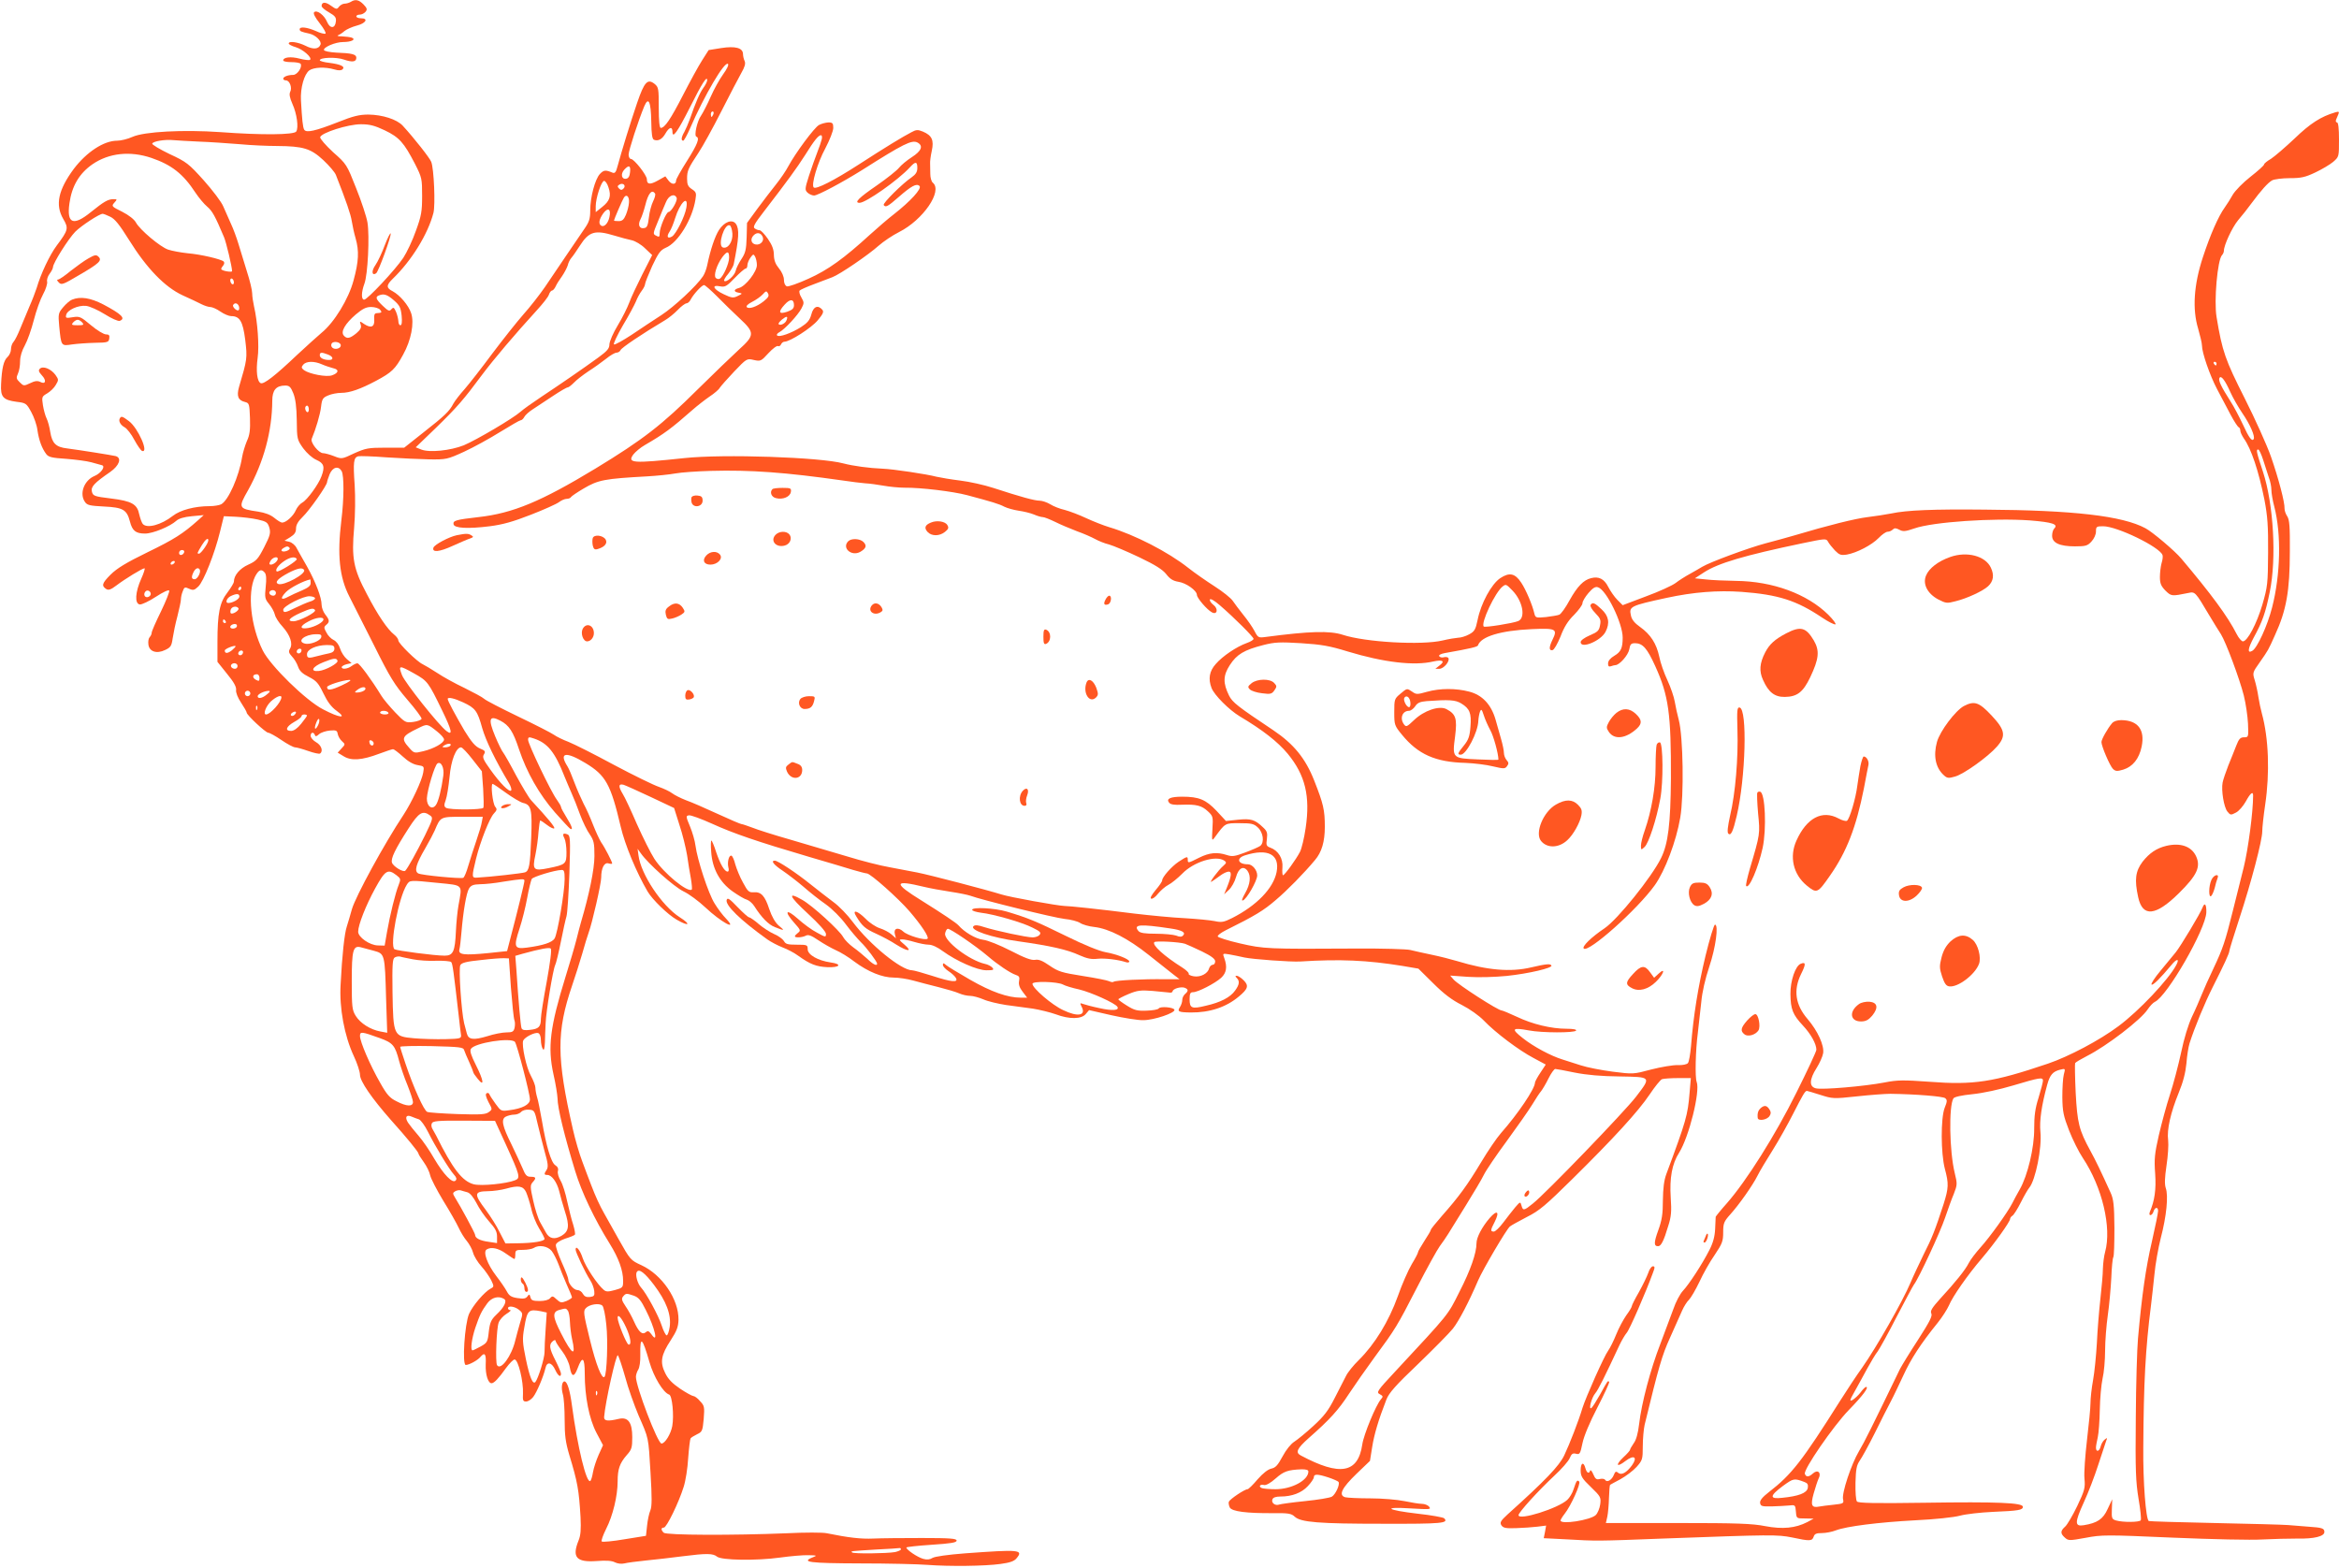 <?xml version="1.0" standalone="no"?>
<!DOCTYPE svg PUBLIC "-//W3C//DTD SVG 20010904//EN"
 "http://www.w3.org/TR/2001/REC-SVG-20010904/DTD/svg10.dtd">
<svg version="1.0" xmlns="http://www.w3.org/2000/svg"
 width="1280pt" height="858pt" viewBox="0 0 1280 858"
 preserveAspectRatio="xMidYMid meet">
<g transform="translate(0,858) scale(0.1,-0.1)"
fill="#ff5722" stroke="none">
<path d="M1920 8570 c-8 -5 -24 -10 -34 -10 -10 0 -24 -8 -31 -17 -11 -15 -15
-15 -44 6 -30 22 -51 21 -51 -2 0 -7 18 -22 41 -35 33 -19 40 -28 37 -50 -4
-39 -32 -40 -48 -2 -15 37 -56 68 -71 53 -6 -6 4 -27 31 -61 22 -28 36 -53 31
-56 -5 -3 -29 3 -52 14 -48 21 -89 26 -89 10 0 -11 7 -14 53 -24 35 -8 68 -41
61 -60 -10 -26 -41 -28 -83 -6 -41 20 -91 27 -91 12 0 -5 17 -14 38 -20 40
-12 91 -57 79 -69 -4 -4 -30 -1 -57 6 -49 13 -90 8 -90 -10 0 -5 20 -9 44 -9
25 0 47 -4 51 -9 11 -18 -18 -61 -41 -61 -29 0 -54 -10 -54 -21 0 -5 7 -9 15
-9 20 0 35 -40 23 -63 -6 -12 -3 -31 12 -65 25 -55 35 -131 21 -152 -13 -18
-187 -20 -416 -3 -202 14 -415 3 -480 -26 -26 -12 -64 -21 -84 -21 -73 0 -167
-62 -237 -154 -85 -115 -103 -197 -58 -274 30 -51 28 -61 -35 -145 -39 -52
-88 -156 -110 -232 -7 -22 -25 -69 -41 -105 -15 -36 -38 -90 -50 -120 -12 -30
-28 -62 -36 -71 -8 -8 -14 -27 -14 -41 0 -14 -9 -33 -19 -42 -21 -19 -31 -61
-35 -148 -4 -71 11 -87 85 -97 50 -6 54 -8 80 -56 15 -27 31 -72 34 -100 8
-54 24 -98 48 -130 13 -17 32 -21 109 -26 51 -4 113 -12 138 -19 25 -7 51 -14
58 -16 21 -6 -5 -44 -41 -59 -57 -24 -84 -97 -52 -142 12 -18 27 -21 104 -25
104 -5 125 -17 142 -82 13 -51 32 -66 83 -66 43 0 137 39 171 70 13 12 42 21
85 25 l65 6 -31 -28 c-83 -74 -130 -104 -276 -175 -117 -57 -168 -88 -203
-123 -47 -47 -51 -61 -23 -79 12 -7 25 -3 55 20 46 35 142 94 154 94 4 0 -4
-26 -18 -57 -33 -73 -37 -137 -8 -141 11 -1 50 17 88 42 38 25 70 40 73 34 3
-5 -17 -56 -45 -114 -28 -57 -51 -109 -51 -117 0 -7 -5 -18 -11 -24 -6 -6 -9
-23 -7 -39 4 -40 45 -54 92 -31 30 14 35 22 41 64 4 26 15 81 26 121 10 40 19
81 19 91 0 11 4 31 10 45 8 23 12 25 35 14 22 -10 29 -8 50 12 29 27 90 181
119 300 l21 85 65 -3 c36 -2 90 -8 120 -15 49 -11 55 -16 64 -45 8 -29 4 -43
-28 -106 -34 -66 -43 -76 -87 -96 -47 -21 -79 -59 -79 -93 0 -7 -16 -34 -35
-59 -43 -55 -55 -114 -55 -272 l0 -108 52 -65 c38 -46 52 -72 50 -89 -2 -14 9
-42 27 -69 17 -26 31 -50 31 -55 0 -13 104 -110 118 -110 7 0 40 -18 72 -40
32 -22 66 -40 75 -40 8 0 41 -9 72 -20 31 -11 60 -17 64 -14 19 12 8 46 -21
62 -16 9 -30 25 -30 35 0 20 16 23 23 5 3 -10 9 -9 23 4 10 9 37 18 59 20 35
3 40 0 43 -18 2 -12 12 -30 23 -40 19 -17 19 -18 -2 -40 l-21 -23 33 -20 c42
-26 101 -21 194 14 37 14 71 25 76 25 5 0 29 -18 53 -40 29 -27 57 -43 81 -47
36 -6 37 -7 31 -41 -7 -43 -62 -161 -107 -230 -107 -161 -262 -446 -283 -517
-9 -33 -22 -76 -28 -95 -13 -38 -26 -159 -34 -317 -8 -129 21 -283 72 -392 19
-40 34 -87 34 -103 0 -35 65 -129 169 -247 88 -98 150 -174 151 -184 0 -4 13
-25 29 -47 16 -22 32 -55 35 -72 4 -18 36 -80 71 -138 36 -58 74 -125 85 -149
11 -24 31 -57 45 -73 13 -16 29 -44 34 -64 5 -19 26 -53 46 -75 20 -22 43 -56
53 -75 16 -34 16 -36 -3 -46 -35 -19 -97 -92 -118 -138 -24 -54 -39 -280 -18
-280 18 0 66 26 80 44 24 28 32 17 29 -41 -2 -56 13 -103 32 -103 14 0 39 27
79 83 19 26 40 47 47 47 20 0 49 -121 46 -187 -2 -37 0 -43 17 -43 11 0 28 11
39 25 20 26 56 111 67 158 8 38 35 32 54 -11 15 -32 31 -43 31 -19 0 6 -14 39
-30 71 -34 66 -37 88 -15 106 8 7 15 8 15 3 0 -6 16 -31 36 -57 20 -26 38 -64
42 -88 10 -55 24 -57 43 -6 26 70 39 60 39 -29 0 -126 24 -248 64 -324 l36
-68 -24 -53 c-13 -29 -27 -72 -31 -95 -4 -24 -10 -45 -15 -48 -21 -13 -69 183
-100 413 -11 84 -26 132 -41 132 -14 0 -19 -35 -9 -70 6 -19 10 -82 10 -141 0
-84 5 -122 25 -190 46 -151 53 -192 62 -342 3 -67 1 -99 -11 -128 -37 -92 -12
-120 100 -112 51 4 82 2 99 -7 14 -7 35 -10 52 -6 15 4 69 11 118 16 50 5 140
15 200 23 133 17 167 16 189 -2 24 -20 215 -23 345 -5 58 8 127 14 155 13 48
-1 49 -2 23 -12 -65 -26 -18 -32 259 -33 153 0 320 -4 369 -8 120 -9 314 -7
400 5 52 7 75 15 88 31 39 47 17 49 -283 27 -91 -7 -164 -17 -177 -25 -14 -9
-30 -11 -51 -5 -32 9 -92 50 -92 62 0 3 62 10 138 15 106 7 137 12 137 23 0
11 -34 14 -190 14 -104 0 -224 -1 -266 -3 -68 -3 -136 5 -254 29 -22 5 -121 5
-220 0 -292 -12 -659 -11 -673 3 -16 16 -15 28 1 28 15 0 82 138 108 222 11
33 22 104 25 158 4 54 10 103 13 108 3 5 20 15 36 23 28 13 30 19 36 84 5 65
4 72 -20 97 -13 16 -30 28 -37 28 -6 0 -39 18 -72 40 -44 30 -66 53 -82 86
-29 59 -23 98 31 180 33 51 41 73 42 111 2 112 -90 247 -203 299 -59 27 -61
29 -125 143 -36 64 -71 127 -79 141 -24 42 -47 92 -71 155 -13 33 -35 92 -49
130 -15 39 -38 117 -51 175 -90 394 -90 534 -4 787 17 49 41 126 55 173 13 47
29 99 35 115 20 54 69 269 69 302 0 53 17 85 40 78 11 -3 20 -4 20 0 0 9 -40
87 -60 115 -9 14 -29 57 -44 95 -15 39 -38 91 -52 116 -13 26 -36 78 -50 115
-14 38 -31 78 -38 89 -49 77 -11 85 98 19 111 -67 138 -115 193 -349 23 -98
85 -248 147 -354 26 -44 110 -126 159 -154 67 -39 82 -28 17 13 -98 63 -213
235 -226 339 l-5 36 18 -25 c39 -56 180 -182 233 -208 30 -14 84 -54 120 -88
85 -80 181 -133 113 -61 -17 17 -45 54 -62 82 -34 53 -95 240 -105 317 -3 26
-17 74 -30 105 -23 55 -23 58 -6 61 10 2 67 -19 127 -46 114 -52 244 -97 533
-182 96 -28 204 -60 239 -71 35 -10 69 -19 75 -19 19 0 172 -136 233 -207 66
-77 108 -141 99 -150 -11 -12 -110 17 -133 39 -28 26 -54 18 -46 -14 l6 -23
-24 21 c-13 12 -42 27 -64 34 -22 7 -57 30 -78 52 -46 46 -77 53 -50 11 32
-52 48 -66 108 -93 33 -15 82 -41 109 -59 64 -40 92 -41 46 -1 -29 24 -32 29
-15 29 11 1 42 -6 69 -14 27 -8 62 -15 79 -15 18 0 48 -14 76 -35 76 -55 189
-105 239 -105 38 0 43 2 33 14 -7 8 -25 18 -41 21 -85 19 -224 125 -218 166 2
12 8 24 14 26 11 4 153 -93 219 -149 53 -46 125 -94 153 -103 19 -6 23 -12 19
-33 -4 -19 2 -37 19 -59 l25 -33 -33 0 c-74 0 -163 32 -277 97 -64 37 -124 73
-133 81 -15 13 -18 13 -18 1 0 -8 14 -23 31 -34 17 -11 35 -28 40 -37 15 -27
-23 -23 -131 12 -50 16 -100 30 -109 30 -59 0 -232 141 -324 264 -28 38 -76
88 -107 110 -30 23 -87 66 -125 97 -77 62 -178 129 -195 129 -23 0 -7 -22 43
-55 28 -19 79 -58 113 -87 33 -29 88 -73 123 -97 35 -25 83 -73 110 -110 27
-36 64 -79 81 -96 31 -29 90 -108 90 -119 0 -15 -24 -3 -54 27 -19 17 -53 46
-76 62 -23 17 -48 42 -56 57 -18 35 -170 174 -225 204 -82 47 -71 19 30 -74
63 -58 101 -101 101 -113 0 -19 -2 -19 -49 7 -28 14 -75 49 -105 76 -65 58
-77 42 -19 -23 34 -38 36 -42 20 -54 -9 -7 -17 -15 -17 -19 0 -9 39 -7 59 3
14 8 30 2 70 -25 28 -19 71 -43 95 -54 24 -10 70 -38 102 -63 74 -55 152 -87
215 -87 26 0 74 -7 106 -16 32 -9 94 -25 138 -36 44 -11 95 -26 113 -34 18 -8
45 -14 61 -14 16 0 48 -9 72 -19 24 -11 80 -24 124 -31 44 -6 111 -15 148 -20
37 -6 94 -20 125 -31 74 -28 141 -27 164 2 l18 21 122 -28 c68 -15 146 -28
175 -27 58 0 176 40 170 57 -5 14 -78 20 -86 7 -4 -6 -34 -11 -66 -12 -51 -2
-67 2 -107 27 -26 16 -48 32 -48 35 0 3 25 16 56 29 48 20 66 22 132 17 43 -4
84 -8 92 -9 8 -2 16 1 17 7 2 14 43 26 64 20 23 -8 24 -18 4 -35 -8 -7 -15
-21 -15 -31 0 -11 -5 -28 -12 -39 -17 -26 -10 -30 58 -31 104 -1 194 29 263
87 51 42 56 60 27 89 -14 14 -31 25 -38 25 -9 0 -9 -3 0 -12 17 -17 15 -36 -9
-69 -26 -37 -80 -65 -160 -83 -77 -19 -89 -14 -89 35 0 32 4 39 19 39 26 0
120 48 154 79 29 27 34 60 17 107 -10 27 -10 27 27 21 21 -4 58 -11 83 -17 47
-10 254 -25 305 -22 219 14 367 7 559 -24 l88 -15 81 -80 c58 -58 103 -92 157
-119 43 -22 94 -58 120 -85 63 -66 192 -163 272 -205 l67 -36 -29 -44 c-17
-25 -30 -50 -30 -55 0 -33 -94 -172 -186 -276 -23 -26 -72 -98 -109 -160 -75
-125 -122 -189 -214 -293 -33 -38 -61 -72 -61 -77 0 -4 -16 -31 -35 -60 -19
-30 -35 -57 -35 -62 0 -5 -15 -34 -34 -65 -19 -32 -54 -111 -77 -177 -49 -136
-125 -261 -213 -348 -29 -28 -61 -68 -70 -87 -10 -19 -38 -74 -62 -121 -35
-69 -58 -99 -117 -153 -40 -37 -87 -75 -104 -86 -18 -11 -45 -44 -64 -80 -26
-48 -38 -62 -61 -67 -19 -4 -46 -25 -76 -59 -25 -30 -50 -54 -55 -54 -16 0
-96 -54 -102 -68 -3 -7 0 -22 5 -32 12 -22 92 -32 239 -31 81 1 98 -2 116 -19
33 -31 130 -39 487 -39 319 -1 358 3 331 30 -5 5 -70 17 -144 25 -172 20 -198
39 -39 29 104 -6 113 -6 101 9 -7 9 -25 16 -40 16 -14 0 -58 7 -96 15 -39 8
-122 15 -185 15 -63 0 -125 3 -138 6 -39 11 -19 51 62 129 l73 70 12 75 c11
70 34 148 78 261 14 36 51 78 173 194 85 82 171 169 191 194 33 42 87 145 138
264 25 58 155 280 174 295 7 6 49 29 93 52 68 34 103 64 249 208 223 220 360
369 423 463 28 42 58 79 67 83 9 3 48 6 87 6 l71 0 -7 -82 c-10 -121 -18 -150
-127 -443 -13 -35 -18 -78 -19 -144 0 -74 -5 -108 -25 -163 -25 -69 -25 -88
-1 -88 16 0 31 29 55 110 17 52 19 81 14 155 -7 109 7 186 46 247 54 86 116
335 96 387 -10 24 -6 176 6 266 5 44 14 121 19 170 5 57 22 129 44 195 35 104
52 229 31 230 -5 0 -29 -77 -52 -172 -40 -167 -66 -326 -79 -493 -4 -44 -11
-86 -17 -93 -6 -7 -28 -12 -56 -11 -25 1 -90 -10 -145 -24 -97 -26 -99 -26
-210 -12 -61 8 -140 23 -176 35 -36 12 -81 26 -100 32 -62 19 -158 70 -217
117 -65 51 -59 59 33 42 73 -14 251 -14 259 -1 4 6 -16 10 -52 10 -84 0 -187
25 -271 65 -41 19 -79 35 -84 35 -20 0 -237 140 -263 169 l-19 22 99 -7 c59
-4 146 -1 210 5 122 13 253 44 245 57 -6 11 -28 9 -110 -10 -113 -27 -241 -16
-405 34 -33 10 -96 26 -140 35 -44 9 -96 21 -117 26 -20 5 -155 9 -300 8 -484
-3 -501 -2 -632 28 -66 15 -121 33 -122 38 -2 6 18 21 44 34 161 80 207 108
273 165 63 53 155 147 215 219 37 43 54 101 54 182 0 93 -8 126 -58 253 -48
122 -112 200 -223 275 -198 132 -224 153 -243 190 -34 69 -33 110 4 167 38 59
78 83 184 110 63 16 90 17 207 10 110 -7 156 -15 253 -45 198 -60 365 -80 470
-55 51 11 65 2 35 -21 l-24 -19 22 0 c24 0 59 42 49 59 -3 5 -15 7 -25 4 -10
-3 -22 0 -25 6 -4 6 9 13 31 17 142 25 178 34 181 42 16 48 122 81 294 89 133
6 143 1 114 -58 -20 -41 -20 -61 0 -57 9 2 27 34 44 75 19 51 41 86 74 118 25
26 46 54 46 64 0 10 15 35 33 56 24 28 38 36 52 31 46 -14 135 -197 135 -275
0 -58 -10 -79 -46 -100 -22 -13 -34 -28 -34 -42 0 -15 4 -19 16 -15 9 3 19 6
24 6 22 0 70 54 76 86 5 29 10 34 33 34 41 -1 65 -28 109 -125 74 -163 87
-261 86 -615 -2 -249 -15 -357 -54 -436 -51 -104 -238 -336 -309 -384 -73 -49
-125 -100 -114 -111 25 -25 293 213 389 347 56 79 117 240 139 369 21 122 16
444 -8 535 -8 30 -18 75 -22 100 -4 25 -22 78 -40 117 -19 40 -39 98 -45 130
-15 70 -47 121 -105 162 -30 21 -46 41 -50 63 -11 49 -3 53 195 96 148 32 280
42 410 33 202 -15 302 -47 443 -142 33 -22 65 -38 71 -36 6 2 -12 26 -39 53
-116 114 -304 183 -505 185 -58 1 -132 4 -165 8 l-60 6 49 32 c78 51 220 93
540 160 126 26 130 27 140 8 6 -11 23 -32 38 -48 24 -24 32 -27 65 -22 55 10
136 52 174 91 18 19 40 34 49 34 9 0 21 5 28 12 9 9 17 9 36 -1 20 -11 32 -10
82 7 102 36 434 58 632 44 124 -10 157 -21 134 -44 -7 -7 -12 -24 -12 -40 0
-39 41 -58 125 -58 58 0 69 3 90 26 15 16 25 39 25 55 0 27 3 29 39 29 76 0
307 -112 325 -157 3 -6 1 -27 -5 -45 -5 -18 -9 -52 -9 -76 0 -35 6 -49 30 -74
32 -31 33 -32 126 -13 36 8 38 6 112 -119 26 -43 55 -91 66 -107 27 -43 102
-244 125 -335 11 -44 21 -113 23 -154 3 -74 3 -75 -22 -75 -20 0 -28 -9 -42
-45 -10 -25 -29 -74 -44 -110 -14 -36 -28 -77 -31 -93 -8 -43 7 -134 26 -158
16 -20 19 -21 47 -6 16 8 40 36 54 61 25 46 40 58 40 32 0 -90 -27 -293 -51
-391 -17 -66 -44 -174 -60 -240 -41 -165 -54 -205 -106 -315 -25 -52 -54 -117
-65 -145 -11 -27 -34 -81 -53 -120 -20 -43 -43 -118 -59 -195 -15 -69 -42
-172 -61 -230 -19 -58 -46 -158 -61 -223 -23 -101 -26 -130 -20 -210 6 -87 -3
-148 -29 -209 -4 -11 -3 -18 3 -18 6 0 14 9 17 20 8 25 25 26 25 3 0 -10 -15
-85 -34 -168 -33 -141 -55 -295 -76 -530 -5 -55 -11 -251 -12 -435 -3 -288 0
-350 15 -442 10 -59 16 -112 12 -118 -7 -11 -96 -12 -135 -1 -23 7 -25 12 -23
62 l2 54 -25 -53 c-25 -56 -57 -77 -131 -89 -50 -8 -50 14 0 124 25 54 61 148
80 208 20 61 39 119 43 130 7 17 6 18 -8 7 -9 -7 -19 -24 -22 -37 -7 -29 -26
-34 -26 -7 0 9 5 35 10 57 5 22 10 90 11 150 1 61 8 137 15 170 8 33 14 102
14 154 0 51 7 139 15 195 8 55 16 147 19 203 2 56 7 107 11 113 4 6 6 78 6
161 -1 125 -5 157 -21 192 -53 117 -82 177 -110 228 -63 115 -72 153 -81 319
-4 85 -5 158 -3 162 3 5 32 22 65 39 107 54 295 198 332 255 12 18 30 37 39
41 68 31 279 398 282 490 1 44 -9 57 -21 26 -13 -34 -119 -210 -146 -244 -15
-19 -53 -64 -84 -102 -31 -37 -53 -71 -49 -75 7 -7 49 35 109 107 30 37 46 36
26 -1 -41 -78 -204 -251 -316 -334 -103 -77 -271 -166 -386 -205 -298 -101
-406 -118 -650 -99 -140 10 -173 10 -244 -4 -109 -21 -343 -41 -376 -32 -37 9
-36 48 4 111 17 27 33 63 36 81 7 42 -30 123 -85 187 -67 78 -79 158 -36 246
27 54 27 68 -1 57 -30 -11 -58 -95 -57 -166 1 -84 13 -113 68 -172 44 -47 74
-101 74 -133 0 -9 -49 -114 -109 -234 -116 -234 -274 -484 -380 -605 -34 -38
-61 -72 -62 -75 0 -3 -2 -33 -3 -66 -2 -42 -11 -76 -31 -115 -39 -77 -112
-189 -146 -225 -15 -16 -39 -61 -52 -100 -14 -38 -46 -124 -71 -190 -54 -139
-103 -325 -116 -438 -6 -51 -16 -88 -30 -106 -11 -16 -20 -32 -20 -36 0 -3
-16 -22 -37 -41 -45 -43 -36 -57 13 -19 46 35 67 21 35 -24 -30 -41 -58 -56
-76 -41 -12 10 -16 7 -24 -13 -11 -27 -37 -42 -47 -26 -3 6 -16 8 -29 5 -18
-5 -25 0 -36 26 -7 17 -15 26 -17 20 -6 -20 -19 -13 -26 13 -10 38 -26 30 -26
-12 0 -32 8 -45 56 -91 54 -52 56 -57 51 -95 -3 -22 -14 -48 -24 -58 -28 -28
-193 -54 -193 -30 0 4 10 21 22 36 35 44 90 167 80 177 -11 11 -15 6 -31 -43
-6 -20 -22 -46 -34 -57 -50 -47 -267 -115 -267 -84 0 15 109 135 196 216 39
36 77 79 84 96 10 24 17 29 35 24 20 -5 23 0 35 58 8 39 39 113 82 196 38 74
67 136 64 140 -8 7 -7 8 -50 -70 -21 -37 -42 -71 -48 -74 -16 -10 2 58 22 81
15 17 51 89 133 265 12 25 29 54 39 66 16 18 104 220 143 327 12 31 12 37 0
37 -7 0 -19 -16 -25 -36 -7 -20 -30 -67 -51 -105 -22 -38 -39 -72 -39 -77 0
-5 -13 -27 -30 -50 -16 -23 -41 -69 -55 -104 -14 -35 -34 -75 -44 -89 -22 -29
-122 -254 -141 -314 -20 -68 -70 -197 -100 -260 -28 -58 -102 -136 -310 -323
-38 -35 -43 -44 -34 -59 10 -15 24 -18 80 -16 38 1 91 5 117 8 l48 6 -6 -34
-7 -35 119 -6 c173 -10 169 -10 533 4 598 22 626 22 707 6 97 -21 110 -20 118
4 5 16 15 20 45 20 22 0 57 7 77 15 58 22 231 44 435 55 106 5 209 16 243 25
33 9 114 18 180 21 142 6 165 10 165 28 0 22 -138 28 -537 22 -276 -4 -364 -2
-371 7 -6 7 -9 53 -8 103 2 74 6 95 23 120 12 17 49 84 82 150 32 65 72 144
88 174 16 30 47 96 70 145 40 87 93 170 187 286 25 31 52 74 61 94 20 49 103
168 181 259 69 81 154 200 154 215 0 5 6 14 13 18 7 4 28 37 46 73 18 36 39
72 46 80 34 41 70 218 61 306 -6 59 6 144 37 257 15 55 31 73 71 83 29 7 29 7
20 -27 -5 -19 -8 -74 -8 -124 1 -78 6 -102 37 -182 20 -51 54 -119 75 -150
106 -159 159 -381 122 -515 -6 -21 -11 -61 -12 -90 0 -29 -7 -105 -14 -168 -7
-63 -16 -171 -19 -240 -4 -69 -13 -160 -21 -204 -8 -43 -14 -99 -14 -125 0
-26 -9 -116 -19 -201 -10 -85 -17 -180 -14 -211 5 -52 1 -65 -39 -150 -25 -52
-55 -103 -66 -113 -27 -24 -28 -38 -2 -61 19 -17 24 -17 113 -1 89 17 113 17
478 1 211 -9 431 -14 489 -10 58 3 145 5 193 5 91 -2 147 12 147 36 0 20 -12
24 -87 29 -37 3 -88 7 -113 9 -25 2 -205 7 -400 11 -195 4 -358 9 -361 11 -16
9 -32 217 -30 402 2 357 12 541 42 777 5 39 13 115 19 171 5 55 21 145 35 200
31 118 42 230 27 272 -7 22 -6 55 4 123 8 52 12 114 9 139 -8 58 14 152 58
260 24 58 37 109 42 160 3 41 11 91 17 110 28 88 84 223 128 310 60 119 90
183 90 196 0 5 24 84 54 175 66 201 126 430 126 479 0 20 7 86 16 146 26 175
19 364 -18 499 -6 22 -15 63 -19 90 -4 28 -13 69 -20 92 -13 41 -12 43 27 98
48 69 46 65 84 150 62 135 81 241 81 458 1 135 -2 172 -14 191 -9 13 -15 32
-15 42 2 34 -33 166 -74 284 -22 63 -87 207 -144 320 -106 210 -123 256 -154
445 -15 87 5 314 30 339 5 5 10 16 10 23 0 31 45 128 78 168 21 24 53 65 72
91 55 74 91 114 114 127 11 6 55 12 96 12 63 0 85 5 140 31 36 17 80 43 98 58
32 28 32 28 32 122 0 62 -4 94 -11 94 -6 0 -8 7 -5 15 3 8 9 22 13 31 5 13 2
15 -18 9 -78 -23 -136 -60 -222 -143 -51 -48 -109 -98 -129 -111 -21 -12 -38
-26 -38 -31 0 -5 -33 -35 -74 -67 -41 -32 -84 -76 -97 -98 -12 -22 -32 -53
-44 -70 -35 -48 -80 -151 -120 -273 -50 -152 -58 -284 -26 -390 11 -38 21 -80
21 -92 0 -40 43 -164 83 -240 22 -41 55 -104 74 -140 19 -36 39 -66 44 -68 5
-2 9 -10 9 -19 0 -8 9 -27 19 -42 41 -57 81 -178 113 -336 17 -90 21 -143 20
-290 -1 -169 -3 -186 -31 -283 -31 -105 -82 -202 -107 -202 -7 0 -23 18 -34
40 -49 97 -141 221 -303 413 -35 42 -158 146 -196 166 -126 68 -396 99 -881
102 -279 3 -426 -3 -510 -21 -30 -6 -89 -15 -130 -20 -67 -8 -216 -45 -400
-100 -36 -11 -108 -30 -160 -44 -90 -24 -302 -102 -345 -128 -11 -7 -41 -24
-66 -38 -26 -14 -62 -37 -80 -51 -19 -14 -91 -47 -162 -73 l-127 -48 -29 29
c-16 16 -38 48 -50 71 -22 44 -52 59 -94 48 -41 -10 -75 -45 -117 -120 -22
-41 -48 -77 -57 -80 -9 -4 -42 -9 -73 -13 -54 -5 -57 -4 -63 18 -10 46 -47
133 -72 170 -34 52 -65 58 -115 25 -48 -32 -106 -138 -124 -229 -11 -53 -17
-63 -47 -79 -18 -10 -45 -18 -59 -18 -14 -1 -52 -7 -85 -15 -113 -27 -423 -10
-547 31 -71 23 -181 20 -423 -12 -38 -5 -41 -4 -60 33 -11 21 -38 60 -61 88
-22 28 -49 63 -58 77 -10 15 -55 51 -99 79 -45 29 -110 74 -144 101 -110 87
-292 181 -433 223 -30 9 -86 31 -125 49 -38 18 -91 38 -117 45 -27 6 -63 20
-80 31 -18 11 -45 20 -59 20 -27 0 -101 20 -254 70 -49 16 -130 34 -180 40
-49 6 -108 16 -130 21 -52 14 -238 42 -295 44 -74 3 -162 15 -215 29 -126 34
-655 52 -870 29 -283 -30 -314 -28 -279 20 11 14 39 38 64 52 105 61 144 90
260 192 25 22 66 54 92 72 26 17 52 39 57 49 6 9 41 49 79 89 68 71 69 72 107
63 37 -8 40 -7 80 37 23 25 47 43 53 39 5 -3 12 1 16 9 3 8 12 15 19 15 30 0
147 75 182 117 30 36 34 47 25 58 -24 28 -49 18 -60 -26 -9 -32 -21 -46 -58
-70 -53 -33 -118 -56 -129 -45 -5 4 1 12 12 18 30 16 102 94 121 130 15 29 15
33 -1 61 -10 16 -13 33 -9 37 5 5 41 21 79 35 39 15 84 32 100 38 42 16 197
122 254 173 25 22 75 56 111 74 131 66 240 224 185 270 -8 6 -14 28 -14 48 0
21 -1 46 -1 57 -1 11 3 42 9 69 13 59 1 85 -49 106 -27 11 -36 11 -63 -4 -50
-26 -140 -81 -287 -176 -136 -88 -235 -138 -247 -126 -15 14 21 136 63 213 24
46 44 96 44 113 0 26 -4 30 -27 30 -16 -1 -38 -7 -51 -14 -26 -14 -130 -155
-168 -226 -13 -25 -44 -70 -68 -100 -24 -30 -70 -90 -101 -132 l-57 -78 -2
-79 c-2 -67 -7 -86 -28 -118 -14 -21 -29 -50 -32 -65 -6 -27 -51 -66 -63 -55
-3 3 6 20 21 37 14 18 28 41 31 53 29 144 32 193 12 222 -20 27 -62 12 -92
-33 -22 -34 -47 -107 -65 -194 -4 -20 -14 -47 -23 -60 -35 -53 -158 -167 -227
-212 -41 -27 -115 -75 -163 -108 -49 -32 -92 -56 -97 -53 -5 3 17 49 48 103
32 53 64 113 72 132 7 19 22 46 32 59 10 13 18 29 18 36 0 7 18 52 39 99 34
72 45 87 74 100 67 27 146 156 163 265 6 35 3 41 -20 56 -21 14 -26 25 -26 57
0 44 6 57 63 143 22 33 78 134 124 225 46 91 96 186 110 211 19 33 24 51 18
65 -5 10 -9 28 -9 39 -1 33 -42 44 -119 32 l-69 -11 -35 -55 c-20 -31 -67
-117 -105 -191 -68 -132 -100 -180 -122 -180 -7 0 -11 38 -11 111 0 104 -1
112 -23 130 -38 30 -56 11 -95 -103 -36 -105 -86 -268 -107 -346 -9 -35 -15
-42 -28 -37 -38 16 -48 15 -69 -7 -27 -29 -53 -128 -53 -200 0 -45 -6 -63 -31
-99 -16 -24 -61 -89 -98 -144 -37 -55 -91 -134 -119 -176 -29 -42 -82 -110
-118 -150 -36 -41 -112 -137 -170 -214 -57 -77 -125 -164 -151 -194 -26 -29
-54 -65 -62 -80 -21 -41 -48 -67 -163 -157 l-106 -84 -103 0 c-94 0 -108 -3
-171 -31 -67 -32 -68 -32 -111 -15 -23 9 -50 16 -59 16 -24 0 -71 59 -62 79
22 52 46 132 51 175 5 43 10 50 39 62 18 8 50 14 71 14 48 0 106 21 191 66 86
46 105 64 148 143 44 79 62 173 44 227 -14 43 -62 99 -101 120 -36 18 -36 33
0 68 103 99 193 245 223 361 11 43 3 241 -12 279 -7 20 -96 133 -156 198 -32
35 -111 60 -188 61 -49 0 -83 -8 -168 -42 -122 -48 -172 -59 -183 -41 -8 12
-12 55 -18 160 -4 69 18 145 46 165 25 17 86 20 137 5 23 -7 38 -6 45 1 15 15
-11 27 -72 35 -29 3 -53 10 -53 14 0 16 90 19 132 4 46 -16 68 -13 68 10 0 19
-25 25 -109 28 -36 2 -66 8 -68 14 -5 15 62 44 105 44 45 0 72 14 47 24 -9 3
-33 6 -53 7 -20 0 -30 3 -22 6 8 3 24 13 35 23 11 9 41 23 68 30 50 13 65 40
22 40 -14 0 -25 5 -25 10 0 6 8 10 19 10 10 0 24 7 31 15 11 13 9 20 -10 40
-25 26 -45 31 -70 15z m2037 -397 c-19 -26 -50 -82 -68 -123 -18 -41 -42 -87
-52 -102 -22 -30 -40 -111 -26 -116 19 -7 7 -40 -51 -132 -33 -52 -60 -100
-60 -107 0 -24 -23 -25 -41 -2 l-18 24 -41 -23 c-43 -24 -60 -22 -60 7 0 22
-70 111 -87 111 -7 0 -13 11 -13 24 0 22 53 186 86 265 23 54 36 25 38 -83 1
-71 5 -97 15 -101 23 -9 45 3 63 35 20 35 38 39 38 9 0 -40 27 -2 96 134 65
130 94 176 94 148 0 -7 -9 -26 -21 -42 -20 -28 -42 -79 -75 -174 -8 -22 -21
-52 -29 -67 -17 -29 -19 -48 -6 -48 4 0 21 30 37 67 78 180 190 371 208 353 5
-5 -6 -28 -27 -57z m-53 -218 c-4 -8 -8 -15 -10 -15 -2 0 -4 7 -4 15 0 8 4 15
10 15 5 0 7 -7 4 -15z m-1799 -88 c80 -38 106 -68 166 -184 38 -75 39 -81 39
-175 0 -85 -4 -109 -34 -191 -18 -52 -50 -119 -69 -148 -44 -66 -197 -229
-214 -229 -17 0 -16 41 1 87 19 49 29 262 17 335 -5 31 -33 116 -62 188 -51
129 -52 132 -126 197 -41 38 -72 74 -71 82 5 24 152 71 223 71 48 0 75 -7 130
-33z m2392 -49 c-3 -13 -14 -45 -25 -73 -11 -27 -31 -85 -45 -127 -23 -72 -23
-78 -7 -93 9 -8 25 -15 35 -15 20 0 155 72 262 139 227 144 273 167 304 151
33 -18 22 -46 -31 -80 -28 -18 -59 -44 -71 -59 -11 -14 -65 -57 -121 -96 -99
-68 -126 -95 -94 -95 34 0 211 124 275 194 31 34 41 33 41 -3 0 -22 -8 -35
-32 -52 -49 -33 -158 -141 -152 -151 10 -15 23 -8 81 43 71 62 99 77 115 61
14 -14 -50 -84 -141 -155 -30 -23 -88 -73 -130 -111 -141 -129 -229 -193 -336
-241 -57 -26 -111 -45 -119 -42 -10 4 -16 18 -16 36 0 17 -11 43 -27 62 -19
23 -27 43 -28 73 0 30 -9 54 -33 89 -18 26 -38 47 -45 47 -7 0 -19 4 -27 10
-11 7 -2 25 50 92 134 174 178 235 225 308 53 85 74 110 88 110 5 0 7 -10 4
-22z m-3407 -13 c58 -2 157 -9 220 -14 63 -6 156 -10 207 -10 143 -1 184 -14
252 -77 32 -30 63 -66 69 -81 57 -145 81 -215 87 -253 4 -25 13 -67 21 -94 20
-70 17 -127 -11 -230 -27 -102 -106 -231 -175 -287 -23 -19 -83 -74 -135 -122
-119 -113 -181 -161 -198 -154 -20 8 -27 66 -17 139 9 63 0 196 -20 282 -5 22
-10 55 -10 71 0 17 -13 71 -29 120 -15 50 -36 117 -46 150 -10 33 -28 83 -41
110 -12 28 -31 70 -42 95 -10 25 -59 89 -107 143 -82 91 -94 101 -187 144 -54
26 -97 52 -95 57 4 13 70 24 117 19 19 -2 82 -5 140 -8z m-262 -89 c111 -38
174 -87 242 -191 18 -27 47 -62 64 -76 28 -24 43 -51 92 -167 12 -28 44 -163
44 -186 0 -7 -50 0 -59 10 -2 2 2 11 9 19 8 9 9 19 4 24 -15 13 -125 39 -197
45 -38 4 -86 13 -107 20 -44 15 -155 109 -176 148 -9 17 -38 40 -75 59 -59 29
-60 31 -43 50 16 18 16 19 -5 19 -30 0 -52 -13 -124 -71 -96 -78 -133 -63
-117 48 13 95 54 164 126 214 90 62 206 74 322 35z m2620 -78 c-2 -22 -9 -34
-21 -36 -25 -5 -32 25 -12 48 26 29 37 25 33 -12z m-118 -84 c16 -47 7 -74
-35 -107 l-35 -28 0 32 c0 45 31 139 46 139 7 0 18 -16 24 -36z m82 -6 c-9 -9
-15 -9 -24 0 -10 10 -10 15 2 22 20 12 38 -6 22 -22z m173 -28 c3 -5 -2 -24
-11 -42 -9 -18 -20 -58 -23 -88 -5 -43 -10 -56 -25 -58 -27 -6 -37 17 -21 48
8 15 19 49 26 76 16 66 37 91 54 64z m-143 -49 c-1 -18 -9 -48 -17 -67 -11
-26 -20 -34 -39 -34 -15 0 -26 1 -26 3 0 6 46 113 54 125 14 23 31 6 28 -27z
m261 26 c6 -15 -30 -77 -44 -77 -13 0 -49 -86 -49 -116 0 -21 -3 -23 -19 -14
-19 9 -18 12 9 77 15 38 35 85 44 106 15 38 48 51 59 24z m53 -54 c-8 -48 -56
-143 -78 -157 -25 -15 -32 -1 -14 26 9 13 22 46 30 72 27 88 75 134 62 59z
m-421 -51 c-7 -34 -29 -57 -45 -47 -16 10 -12 34 11 67 26 35 44 25 34 -20z
m-2732 2 c26 -12 51 -44 103 -127 97 -156 196 -258 293 -303 42 -19 89 -41
104 -49 16 -8 37 -15 47 -15 11 0 36 -11 56 -25 20 -14 47 -25 59 -25 47 0 64
-28 77 -130 12 -100 11 -106 -34 -258 -14 -50 -5 -73 33 -82 23 -6 24 -11 27
-88 2 -64 -1 -92 -17 -126 -10 -24 -22 -63 -26 -87 -17 -106 -75 -238 -115
-259 -10 -5 -38 -10 -63 -10 -81 0 -160 -21 -201 -53 -64 -50 -142 -71 -165
-44 -6 8 -14 31 -19 52 -11 56 -41 73 -155 87 -91 11 -98 14 -104 37 -7 27 13
48 100 108 50 35 65 77 30 87 -21 5 -196 33 -266 42 -61 7 -82 28 -92 90 -4
27 -13 60 -20 74 -7 14 -16 47 -20 72 -7 46 -6 48 23 65 17 10 38 30 47 46 17
28 16 30 -2 56 -25 33 -68 50 -85 33 -9 -9 -6 -17 11 -36 27 -28 21 -52 -9
-36 -14 7 -29 6 -55 -7 -34 -16 -36 -16 -57 5 -19 18 -20 25 -10 47 7 14 12
45 12 68 0 27 10 58 26 87 14 25 36 87 49 138 13 51 36 115 51 142 15 27 24
58 22 68 -3 10 3 30 13 43 10 13 19 30 19 37 0 22 84 155 122 194 33 33 132
98 150 98 4 0 23 -7 41 -16z m3405 -92 c3 -46 -25 -86 -53 -76 -29 12 9 131
38 121 7 -2 13 -22 15 -45z m-647 -11 c35 -11 79 -22 97 -26 18 -4 51 -23 72
-44 l39 -37 -53 -104 c-29 -58 -62 -127 -72 -155 -10 -27 -38 -84 -63 -125
-25 -41 -45 -87 -46 -104 0 -23 -11 -36 -60 -72 -88 -64 -215 -151 -313 -216
-48 -32 -99 -68 -113 -81 -40 -36 -242 -155 -311 -184 -73 -29 -188 -41 -233
-23 l-30 12 110 106 c117 114 154 157 254 292 63 84 179 221 297 350 34 37 65
76 68 88 4 12 12 22 17 22 5 0 14 10 20 23 5 12 21 37 35 56 13 19 27 46 31
59 3 14 12 32 20 41 8 9 28 38 46 66 50 78 82 88 188 56z m813 -8 c9 -22 -13
-45 -38 -41 -26 4 -32 31 -11 51 18 18 40 13 49 -10z m-184 -113 c0 -32 -32
-104 -51 -115 -6 -4 -16 -2 -22 4 -13 13 5 71 36 114 27 35 37 34 37 -3z m152
-40 c1 -36 -62 -117 -98 -126 -30 -8 -31 -21 -1 -26 21 -4 21 -5 -6 -18 -24
-12 -33 -11 -77 10 -57 27 -69 53 -19 43 27 -5 36 0 80 46 27 28 54 51 59 51
6 0 10 8 10 18 0 10 7 28 16 41 15 21 18 22 26 7 5 -9 10 -30 10 -46z m-2862
-96 c0 -8 -4 -12 -10 -9 -5 3 -10 13 -10 21 0 8 5 12 10 9 6 -3 10 -13 10 -21z
m2644 -76 c34 -35 90 -89 124 -121 83 -77 83 -92 -5 -171 -37 -34 -138 -131
-224 -216 -196 -195 -300 -276 -560 -434 -297 -180 -452 -245 -641 -266 -123
-14 -140 -19 -136 -39 4 -22 78 -26 198 -11 71 9 128 25 225 63 72 28 141 59
154 69 13 10 32 18 42 18 10 0 21 4 24 10 3 5 34 26 68 46 81 48 115 54 348
67 53 3 122 10 155 16 32 6 120 12 194 14 218 6 409 -8 725 -53 44 -7 98 -13
120 -15 22 -1 67 -7 100 -13 33 -6 85 -11 115 -11 88 1 264 -20 343 -41 135
-36 175 -48 203 -63 16 -8 52 -18 79 -22 28 -4 65 -13 84 -21 18 -8 40 -14 48
-14 8 0 38 -12 67 -26 28 -14 82 -37 119 -51 37 -13 82 -33 100 -43 18 -10 52
-24 77 -30 24 -7 98 -38 165 -70 88 -42 127 -67 147 -92 20 -26 37 -37 67 -42
42 -6 101 -48 101 -72 0 -16 55 -81 82 -95 29 -16 37 19 8 41 -12 9 -21 22
-19 29 3 7 25 -6 54 -31 80 -69 185 -174 185 -184 0 -6 -17 -16 -37 -23 -56
-20 -133 -72 -170 -115 -35 -39 -42 -81 -23 -131 15 -39 96 -120 154 -155 126
-75 208 -139 263 -205 96 -117 124 -232 98 -407 -8 -55 -22 -113 -31 -130 -21
-41 -84 -128 -93 -128 -3 0 -5 19 -3 43 4 48 -22 92 -66 108 -22 8 -24 14 -19
48 4 33 1 43 -22 64 -44 42 -66 48 -136 41 l-66 -7 -52 56 c-58 61 -96 77
-187 77 -65 0 -90 -11 -72 -33 8 -10 29 -13 69 -11 79 3 109 -4 143 -36 28
-26 29 -30 25 -96 -4 -67 -3 -68 13 -46 58 79 55 77 135 77 66 0 79 -3 101
-24 29 -27 36 -81 13 -100 -8 -6 -44 -22 -82 -36 -58 -22 -72 -24 -102 -14
-53 17 -95 13 -151 -15 -60 -30 -62 -31 -62 -11 0 20 -4 19 -50 -11 -39 -26
-90 -84 -90 -102 0 -6 -16 -30 -36 -53 -23 -28 -32 -45 -24 -47 7 -3 24 10 37
27 14 17 39 39 56 48 18 9 52 37 77 62 63 65 184 102 230 71 13 -9 12 -13 -5
-28 -28 -24 -83 -98 -65 -87 8 5 29 19 46 32 17 13 38 23 48 23 18 0 15 -26
-11 -90 l-14 -34 26 24 c14 13 32 44 39 70 14 50 41 64 63 34 20 -28 15 -73
-13 -122 -16 -28 -21 -43 -13 -40 21 6 79 108 79 137 0 29 -26 61 -51 61 -55
0 -66 33 -16 49 126 40 192 5 173 -92 -18 -89 -109 -183 -243 -251 -46 -23
-58 -25 -95 -17 -24 5 -97 12 -163 16 -66 3 -190 15 -275 25 -198 25 -359 42
-385 42 -36 1 -299 48 -345 63 -80 25 -393 107 -460 120 -36 7 -104 20 -152
29 -48 8 -154 35 -235 60 -82 24 -220 65 -308 91 -88 25 -182 55 -209 66 -27
10 -53 19 -58 19 -5 0 -64 25 -131 56 -67 31 -145 65 -174 75 -28 11 -62 28
-75 38 -13 10 -45 25 -73 35 -27 9 -138 63 -245 120 -107 58 -219 114 -249
126 -30 11 -66 29 -80 39 -14 10 -102 55 -196 100 -93 45 -177 88 -186 97 -8
8 -57 34 -107 59 -51 24 -118 61 -149 82 -32 21 -68 42 -80 48 -31 14 -133
114 -133 130 0 7 -10 22 -23 32 -36 28 -90 107 -150 223 -73 137 -84 196 -69
362 6 72 7 168 3 232 -9 127 -6 152 19 159 10 2 80 0 156 -6 77 -5 182 -10
234 -11 92 -1 98 0 190 42 52 24 141 73 197 108 57 35 107 64 112 64 6 0 15 8
20 18 5 10 27 30 48 43 21 14 70 46 109 72 39 26 75 47 81 47 5 0 20 12 34 26
13 14 49 42 79 62 30 19 73 50 96 68 23 19 49 34 58 34 9 0 19 7 22 14 5 13
118 89 244 164 19 11 51 37 69 56 19 20 41 36 48 36 7 0 18 10 24 23 15 28 60
77 72 77 5 0 37 -28 71 -62z m255 -27 c-38 -30 -80 -44 -92 -32 -6 6 7 18 29
29 22 11 48 30 58 41 18 20 21 20 29 5 7 -13 2 -22 -24 -43z m-2024 6 c32 -28
38 -40 43 -85 3 -35 1 -52 -7 -52 -6 0 -11 10 -11 23 -1 12 -6 35 -13 51 -11
24 -14 26 -25 14 -10 -13 -17 -11 -47 18 -37 35 -43 49 -22 57 27 11 45 6 82
-26z m2190 -27 c0 -18 -9 -26 -37 -36 -47 -16 -51 -1 -13 40 29 32 50 30 50
-4z m-3038 -5 c3 -9 3 -19 -1 -22 -8 -9 -37 18 -30 28 8 14 24 11 31 -6z m773
-20 c12 -15 10 -17 -20 -19 -11 -1 -14 -11 -12 -34 3 -41 -17 -50 -54 -26 -26
18 -27 18 -20 -3 5 -16 -1 -27 -24 -47 -36 -29 -52 -32 -69 -12 -18 21 8 65
66 115 37 31 56 41 84 41 20 0 42 -7 49 -15z m2224 -58 c-6 -17 -34 -31 -43
-21 -3 3 5 14 18 25 26 21 35 20 25 -4z m-2439 -137 c0 -18 -33 -26 -47 -12
-6 6 -7 15 -3 22 10 16 50 8 50 -10z m-71 -50 c30 -11 34 -30 7 -30 -30 0 -51
11 -51 26 0 17 10 17 44 4z m-32 -54 c18 -8 46 -17 61 -21 34 -7 31 -26 -6
-39 -30 -11 -123 7 -153 28 -15 12 -16 16 -5 30 17 20 60 21 103 2z m10368 4
c0 -5 -2 -10 -4 -10 -3 0 -8 5 -11 10 -3 6 -1 10 4 10 6 0 11 -4 11 -10z m76
-157 c13 -29 42 -80 65 -114 42 -61 71 -127 62 -142 -9 -15 -26 7 -59 80 -19
40 -49 98 -68 127 -51 80 -68 115 -60 128 9 15 30 -12 60 -79z m-10601 -5 c12
-30 18 -74 19 -148 1 -103 2 -106 35 -153 21 -28 50 -54 73 -64 41 -18 47 -38
27 -90 -16 -44 -78 -129 -104 -143 -13 -7 -29 -26 -36 -42 -13 -31 -53 -68
-75 -68 -7 0 -26 12 -43 26 -21 17 -50 28 -88 34 -109 16 -111 20 -55 118 85
153 131 322 132 489 0 58 21 83 71 83 22 0 30 -7 44 -42z m85 -89 c0 -11 -4
-17 -10 -14 -5 3 -10 13 -10 21 0 8 5 14 10 14 6 0 10 -9 10 -21z m10695 -276
c10 -32 24 -75 31 -96 8 -20 14 -51 14 -68 0 -17 7 -59 16 -92 39 -151 34
-372 -12 -551 -25 -99 -82 -224 -109 -238 -28 -16 -24 12 9 74 46 84 64 134
87 248 38 185 21 480 -37 658 -36 109 -39 122 -26 122 5 0 17 -26 27 -57z
m-10515 -62 c13 -26 13 -149 -2 -269 -23 -189 -11 -310 44 -417 18 -36 79
-156 135 -267 88 -177 112 -215 182 -297 45 -52 80 -99 78 -105 -2 -6 -23 -14
-46 -17 -41 -5 -44 -4 -99 53 -30 32 -65 73 -76 92 -54 88 -119 176 -130 176
-7 0 -21 -7 -32 -15 -21 -16 -54 -20 -54 -6 0 5 12 12 27 16 l27 6 -26 22
c-14 12 -31 38 -37 58 -7 22 -21 40 -36 47 -13 6 -31 24 -39 41 -14 25 -14 30
-1 41 20 16 19 27 -5 57 -11 14 -20 38 -20 53 0 40 -33 126 -80 210 -24 41
-49 87 -57 101 -7 15 -25 30 -40 34 l-26 6 31 19 c24 15 32 27 32 48 0 19 11
39 36 63 36 34 134 173 134 191 0 5 7 24 14 43 17 40 49 47 66 16z m-730 -378
c0 -16 -40 -73 -51 -73 -12 0 -11 2 16 47 19 31 35 43 35 26z m445 -42 c6 -11
-33 -26 -43 -16 -4 3 0 10 8 15 19 12 27 12 35 1z m-577 -23 c-6 -18 -28 -21
-28 -4 0 9 7 16 16 16 9 0 14 -5 12 -12z m512 -36 c0 -13 -23 -32 -37 -32 -11
0 -11 5 -3 20 10 19 40 28 40 12z m104 -1 c6 -9 -102 -76 -110 -68 -9 9 8 33
39 55 33 23 62 28 71 13z m-669 -21 c-3 -5 -11 -10 -16 -10 -6 0 -7 5 -4 10 3
6 11 10 16 10 6 0 7 -4 4 -10z m138 -37 c8 -14 -12 -53 -28 -53 -18 0 -19 13
-5 41 11 20 25 25 33 12z m571 -2 c13 -21 -111 -88 -141 -77 -22 9 -1 31 56
61 49 25 76 31 85 16z m-215 -15 c8 -9 10 -35 5 -78 -6 -58 -4 -66 18 -93 14
-17 28 -42 32 -58 3 -15 22 -45 42 -66 42 -47 58 -94 41 -121 -9 -16 -7 -23
11 -43 12 -12 27 -37 33 -55 8 -24 24 -39 60 -57 41 -21 52 -34 79 -90 22 -46
44 -75 72 -95 61 -44 17 -40 -74 8 -94 48 -288 238 -330 322 -66 133 -85 314
-43 403 20 39 35 46 54 23z m251 -57 c0 -15 -13 -25 -47 -40 -27 -11 -61 -27
-76 -35 -40 -22 -46 -9 -12 26 22 23 97 62 133 69 1 1 2 -8 2 -20z m6577 -41
c57 -59 73 -150 31 -167 -29 -12 -181 -36 -188 -30 -19 16 63 191 105 221 16
12 19 10 52 -24z m-6957 12 c0 -5 -5 -10 -11 -10 -5 0 -7 5 -4 10 3 6 8 10 11
10 2 0 4 -4 4 -10z m-495 -31 c0 -7 -8 -15 -17 -17 -18 -3 -25 18 -11 32 10
10 28 1 28 -15z m685 6 c0 -8 -6 -15 -14 -15 -17 0 -28 14 -19 24 12 12 33 6
33 -9z m-200 -20 c0 -14 -37 -35 -61 -35 -18 0 -9 27 14 38 32 15 47 14 47 -3z
m414 -10 c0 -5 -14 -14 -30 -18 -16 -5 -50 -20 -77 -33 -54 -27 -67 -30 -67
-11 0 20 110 76 145 74 17 -1 30 -6 29 -12z m-419 -54 c6 -11 -33 -36 -42 -27
-3 3 -3 12 0 21 7 17 33 20 42 6z m419 -10 c8 -12 -87 -61 -118 -61 -38 0 -24
18 38 46 56 25 72 28 80 15z m46 -51 c0 -15 -45 -40 -84 -47 -48 -8 -47 11 2
36 40 22 82 27 82 11z m-535 -10 c3 -5 1 -10 -4 -10 -6 0 -11 5 -11 10 0 6 2
10 4 10 3 0 8 -4 11 -10z m60 -31 c-8 -12 -35 -12 -35 0 0 11 22 20 33 14 4
-2 5 -9 2 -14z m463 -56 c-4 -20 -62 -43 -90 -35 -46 12 -1 50 60 51 27 1 33
-3 30 -16z m-489 -72 c-23 -18 -39 -19 -39 -1 0 9 52 30 59 24 2 -2 -7 -12
-20 -23z m561 9 c0 -13 -9 -21 -27 -25 -16 -3 -44 -10 -64 -15 -51 -14 -59
-13 -59 10 0 26 49 49 108 50 35 0 42 -3 42 -20z m-180 -8 c0 -13 -12 -22 -22
-16 -10 6 -1 24 13 24 5 0 9 -4 9 -8z m-320 -10 c0 -13 -12 -22 -22 -16 -10 6
-1 24 13 24 5 0 9 -4 9 -8z m517 -48 c5 -14 -65 -52 -102 -56 -51 -5 -36 24
25 48 57 23 72 24 77 8z m-547 -29 c0 -8 -6 -15 -14 -15 -17 0 -28 14 -19 24
12 12 33 6 33 -9z m967 -41 c73 -41 77 -46 154 -205 51 -105 58 -136 24 -111
-42 30 -229 266 -245 307 -21 55 -17 56 67 9z m-847 -24 c0 -18 -3 -19 -20
-10 -22 12 -18 30 6 30 8 0 14 -9 14 -20z m452 -40 c-60 -28 -82 -31 -82 -10
0 10 84 37 120 39 17 1 5 -9 -38 -29z m128 -19 c0 -10 -24 -21 -48 -21 -13 0
-12 3 4 15 21 16 44 19 44 6z m-630 -26 c0 -8 -7 -15 -15 -15 -8 0 -15 7 -15
15 0 8 7 15 15 15 8 0 15 -7 15 -15z m91 -5 c-25 -22 -51 -26 -51 -10 0 11 36
29 60 29 10 0 8 -6 -9 -19z m79 -16 c0 -26 -61 -94 -84 -94 -18 0 -1 45 26 71
30 27 58 38 58 23z m995 -28 c66 -31 78 -46 104 -141 20 -69 72 -177 147 -302
10 -17 15 -35 11 -39 -10 -11 -61 40 -114 115 -39 54 -44 67 -35 82 10 16 8
21 -22 33 -25 11 -45 34 -84 97 -49 84 -92 163 -92 174 0 12 38 3 85 -19z
m-1128 -38 c-3 -8 -6 -5 -6 6 -1 11 2 17 5 13 3 -3 4 -12 1 -19z m205 -30 c-6
-6 -15 -8 -19 -4 -4 4 -1 11 7 16 19 12 27 3 12 -12z m513 12 c4 -6 -5 -10
-19 -10 -14 0 -26 5 -26 10 0 6 9 10 19 10 11 0 23 -4 26 -10z m-445 -16 c0
-3 -14 -23 -32 -45 -20 -25 -40 -39 -55 -39 -36 0 -27 24 17 49 22 12 40 26
40 32 0 5 7 9 15 9 8 0 15 -3 15 -6z m60 -54 c-16 -31 -23 -19 -9 16 6 16 13
24 16 17 2 -7 -1 -22 -7 -33z m998 26 c48 -25 70 -59 102 -156 43 -128 110
-246 197 -346 40 -45 77 -85 83 -89 18 -11 10 14 -20 62 -16 26 -30 51 -30 57
0 5 -11 23 -23 40 -31 41 -157 304 -157 327 0 16 4 17 33 7 74 -25 114 -74
166 -207 11 -26 28 -68 39 -92 11 -24 32 -77 46 -116 15 -40 39 -90 54 -110
22 -33 25 -48 25 -118 0 -72 -29 -211 -73 -360 -5 -16 -16 -59 -25 -95 -9 -36
-36 -128 -60 -205 -85 -275 -99 -386 -66 -535 12 -52 21 -110 22 -130 0 -53
38 -207 97 -400 35 -115 105 -262 189 -397 49 -79 73 -146 73 -203 0 -36 -2
-38 -45 -50 -37 -10 -48 -10 -61 1 -35 29 -99 126 -115 173 -14 45 -39 74 -39
47 0 -14 53 -126 79 -166 11 -16 21 -43 23 -60 3 -26 -1 -30 -24 -33 -19 -2
-30 3 -38 17 -6 12 -19 21 -30 21 -20 0 -50 35 -50 58 0 8 -16 50 -36 94 -19
43 -34 86 -32 96 2 10 22 23 50 33 26 8 51 18 54 22 3 3 -1 27 -9 54 -9 26
-23 84 -33 128 -9 44 -25 95 -36 113 -11 18 -18 42 -15 53 4 13 -1 24 -14 32
-23 14 -50 105 -73 242 -10 55 -21 114 -27 131 -5 17 -9 40 -9 51 0 11 -11 40
-24 64 -26 45 -52 168 -43 194 8 19 65 48 83 41 8 -3 14 -19 14 -38 0 -18 5
-40 10 -48 7 -11 10 -1 12 35 1 28 2 75 4 105 2 64 40 293 52 318 5 9 19 67
31 127 12 61 26 124 31 140 5 17 12 123 16 236 6 191 5 206 -11 213 -24 9 -29
2 -16 -22 6 -12 11 -46 11 -76 0 -64 -4 -68 -98 -87 -83 -17 -90 -10 -72 73 7
35 15 91 17 126 3 34 7 62 10 62 2 0 19 -11 37 -25 18 -14 36 -22 39 -18 6 5
-34 54 -126 153 -13 14 -49 75 -82 135 -32 61 -64 117 -71 126 -7 8 -27 48
-44 89 -40 96 -33 118 28 86z m-345 -60 c20 -16 37 -35 37 -43 0 -19 -55 -50
-113 -64 -50 -12 -51 -12 -79 20 -45 50 -39 63 49 105 52 26 51 26 106 -18z
m-348 -64 c0 -18 -20 -15 -23 4 -3 10 1 15 10 12 7 -3 13 -10 13 -16z m420
-12 c-3 -5 -16 -10 -28 -10 -18 0 -19 2 -7 10 20 13 43 13 35 0z m121 -76 l51
-65 7 -95 c3 -52 4 -99 1 -105 -8 -11 -185 -12 -204 0 -11 7 -12 15 -2 42 7
19 16 76 21 126 8 93 36 163 63 163 7 0 35 -30 63 -66z m-160 -89 c-10 -74
-27 -143 -41 -161 -21 -29 -50 -6 -49 37 2 45 43 182 58 191 20 13 38 -24 32
-67z m343 -94 c36 -26 78 -51 93 -55 45 -10 51 -35 45 -190 -6 -152 -11 -182
-34 -190 -12 -5 -188 -25 -263 -29 -29 -2 -29 4 -5 103 24 97 74 222 97 247
18 19 19 25 8 38 -14 17 -26 125 -14 125 4 0 36 -22 73 -49z m793 -23 l127
-60 29 -92 c17 -50 35 -125 42 -166 6 -41 15 -99 21 -129 5 -30 7 -56 5 -59
-21 -20 -154 89 -205 168 -20 31 -63 117 -96 191 -32 74 -66 147 -77 164 -25
41 -24 58 5 50 12 -4 79 -34 149 -67z m-1208 -101 c17 -12 15 -19 -28 -108
-45 -91 -95 -181 -108 -194 -10 -11 -66 23 -73 44 -7 23 17 73 91 188 56 87
77 100 118 70z m283 -34 c-2 -16 -16 -62 -30 -103 -14 -41 -34 -103 -44 -137
-10 -35 -22 -64 -28 -67 -17 -6 -227 14 -246 24 -23 13 -13 50 39 139 21 36
44 80 51 96 32 76 30 75 152 75 l111 0 -5 -27z m453 -314 c0 -70 -39 -299 -55
-325 -14 -22 -62 -38 -152 -50 -69 -9 -73 3 -40 104 14 42 33 118 42 168 9 50
21 97 25 104 8 12 125 48 163 49 14 1 17 -8 17 -50z m-920 21 c23 -18 24 -21
12 -52 -18 -44 -48 -166 -64 -258 l-13 -75 -37 1 c-45 1 -108 45 -108 75 0 37
42 144 93 237 55 100 69 109 117 72z m700 -30 c0 -12 -40 -175 -73 -300 l-22
-85 -104 -11 c-133 -13 -164 -9 -157 20 3 11 8 53 11 91 10 119 27 219 42 243
11 17 23 22 61 23 26 0 83 6 127 14 104 16 115 17 115 5z m-472 -12 c140 -14
132 -6 111 -123 -6 -33 -12 -96 -14 -140 -5 -113 -15 -135 -62 -135 -55 0
-259 27 -274 35 -28 18 22 282 67 353 17 26 14 26 172 10z m2657 -21 c33 -8
98 -20 145 -27 47 -7 96 -17 110 -22 58 -22 460 -121 516 -127 33 -3 71 -13
85 -22 13 -9 48 -19 77 -22 81 -9 185 -63 297 -152 56 -44 116 -92 135 -107
l35 -27 -80 0 c-117 2 -273 -6 -281 -14 -4 -3 -14 -2 -24 3 -10 5 -75 18 -146
29 -114 18 -133 24 -181 57 -39 27 -60 35 -79 31 -20 -3 -56 10 -133 50 -61
31 -125 57 -151 60 -41 5 -103 42 -135 79 -11 13 -86 63 -201 135 -157 97
-154 116 11 76z m1349 -228 c64 -9 87 -22 70 -39 -8 -8 -19 -8 -38 0 -15 5
-65 10 -110 10 -61 0 -87 4 -96 15 -30 36 8 39 174 14z m81 -84 c11 -4 53 -23
93 -42 51 -25 72 -41 72 -54 0 -11 -6 -19 -14 -19 -7 0 -16 -9 -19 -19 -7 -29
-47 -50 -84 -44 -18 3 -30 9 -28 14 3 4 -13 20 -35 34 -100 63 -167 124 -153
139 8 8 139 1 168 -9z m-4440 -38 c61 -17 61 -15 68 -266 l6 -183 -37 7 c-55
10 -110 45 -135 85 -20 32 -22 48 -22 191 0 168 7 196 49 185 12 -3 43 -11 71
-19z m947 -169 c-18 -95 -32 -186 -32 -203 0 -44 -12 -56 -59 -61 -30 -4 -43
-1 -47 9 -5 14 -17 149 -28 319 l-6 77 38 11 c101 28 148 36 156 29 6 -6 -3
-75 -22 -181z m-732 122 c30 -6 88 -10 127 -8 40 1 77 -2 82 -7 8 -9 13 -48
42 -300 5 -44 10 -89 12 -100 2 -18 -5 -20 -88 -22 -50 -1 -126 1 -170 5 -111
10 -113 13 -117 250 -2 153 0 185 12 192 8 5 22 7 30 5 8 -3 40 -9 70 -15z
m536 -155 c7 -88 15 -168 19 -178 4 -9 4 -28 1 -42 -5 -21 -12 -25 -45 -25
-21 0 -69 -9 -105 -21 -74 -22 -102 -19 -111 14 -3 12 -10 38 -15 57 -15 62
-31 299 -21 318 7 13 33 20 113 28 57 7 114 11 128 10 l25 -1 11 -160z m3021
17 c12 -7 52 -19 89 -27 66 -16 197 -75 209 -95 12 -20 -28 -23 -99 -7 -39 8
-79 19 -90 23 -16 6 -17 5 -7 -15 26 -49 -20 -58 -101 -19 -61 28 -168 120
-168 144 0 16 137 12 167 -4z m-3739 -293 c72 -26 84 -40 106 -125 9 -33 29
-93 46 -133 16 -41 30 -82 30 -92 0 -26 -35 -25 -90 4 -37 18 -53 36 -90 102
-54 94 -110 224 -110 255 0 26 8 25 108 -11z m740 -21 c12 -16 82 -283 82
-315 0 -28 -42 -50 -114 -59 -43 -6 -45 -5 -74 35 -17 23 -32 47 -34 53 -3 7
-9 8 -15 5 -8 -5 -4 -20 10 -48 22 -40 22 -40 2 -55 -17 -13 -44 -15 -170 -11
-82 3 -157 8 -167 12 -18 7 -75 133 -119 264 -16 47 -29 88 -29 92 0 4 78 6
173 4 154 -4 173 -6 177 -22 3 -10 16 -40 28 -66 12 -27 22 -52 22 -55 0 -4
11 -20 25 -37 37 -46 32 -8 -11 77 -26 52 -34 76 -27 88 21 33 219 64 241 38z
m5800 -168 c66 -13 145 -20 245 -21 176 -3 174 -1 90 -111 -62 -81 -497 -532
-565 -585 -48 -39 -54 -40 -62 -10 -6 22 -7 21 -34 -10 -15 -18 -44 -55 -65
-83 -20 -27 -44 -50 -52 -50 -20 0 -19 8 5 54 28 56 13 67 -28 20 -42 -49 -72
-106 -72 -138 0 -53 -32 -146 -93 -265 -66 -132 -53 -115 -353 -438 -99 -106
-103 -113 -83 -123 18 -10 19 -13 6 -28 -27 -30 -95 -195 -102 -247 -23 -158
-122 -175 -337 -60 -30 16 -21 37 44 95 115 101 163 154 220 242 31 47 94 137
140 200 115 156 123 169 233 383 54 105 110 206 124 225 14 19 35 49 46 67 11
17 54 87 96 155 42 68 87 143 99 168 12 25 69 109 126 186 57 78 120 168 139
199 19 32 41 65 49 74 7 9 26 40 40 69 14 28 31 52 37 52 6 0 54 -9 107 -20z
m2562 -44 c0 -8 -11 -50 -24 -93 -19 -59 -24 -100 -24 -168 1 -105 -36 -259
-79 -334 -14 -25 -33 -59 -41 -76 -25 -49 -123 -186 -174 -242 -26 -29 -55
-67 -64 -85 -19 -38 -73 -105 -157 -196 -45 -50 -55 -67 -48 -80 7 -14 -9 -45
-72 -143 -45 -69 -89 -141 -99 -160 -151 -312 -196 -403 -225 -451 -42 -71
-95 -230 -87 -263 5 -22 3 -24 -53 -30 -32 -3 -67 -8 -78 -10 -41 -8 -48 7
-30 71 9 32 21 69 27 82 17 32 -4 52 -30 29 -23 -21 -38 -22 -45 -3 -9 23 155
261 240 349 77 79 113 127 95 127 -4 0 -18 -13 -30 -30 -12 -16 -32 -34 -43
-41 -19 -10 -18 -4 11 47 18 33 49 88 68 124 20 36 45 79 58 95 12 17 59 102
104 190 46 88 88 167 94 175 26 33 145 290 170 365 15 44 36 103 48 131 19 49
20 54 5 115 -29 119 -33 366 -7 408 5 8 44 17 105 23 58 6 146 25 223 48 144
43 162 46 162 26z m-1218 -78 c66 -21 71 -22 200 -8 73 8 156 14 183 14 142
-2 288 -14 300 -24 12 -10 11 -18 -3 -53 -22 -57 -21 -249 1 -333 22 -82 21
-105 -7 -194 -46 -141 -63 -185 -109 -275 -24 -50 -57 -119 -72 -155 -42 -100
-186 -353 -264 -464 -31 -43 -85 -125 -121 -182 -209 -331 -266 -404 -389
-499 -36 -28 -51 -46 -49 -60 3 -18 10 -20 63 -19 33 1 76 3 95 5 34 4 35 3
38 -34 3 -37 3 -37 50 -37 l47 -1 -35 -19 c-64 -33 -135 -40 -230 -22 -70 14
-155 17 -478 17 l-394 0 8 35 c4 19 8 65 9 103 1 37 4 69 6 71 2 1 28 16 57
31 29 16 69 46 88 67 32 36 34 42 34 113 0 41 5 94 10 117 78 321 95 380 139
477 26 58 56 125 66 148 10 23 27 50 38 60 10 10 36 54 57 98 20 44 58 111 84
148 41 61 46 75 46 123 0 49 4 59 38 97 48 53 123 159 150 213 11 23 49 86 83
140 34 54 84 144 112 199 52 102 65 125 75 125 3 0 36 -10 74 -22z m-7020
-158 c10 -41 27 -110 39 -154 18 -62 20 -82 11 -97 -16 -24 -15 -29 3 -29 24
0 52 -38 65 -88 6 -26 20 -75 31 -110 27 -82 22 -111 -18 -135 -38 -22 -67
-16 -85 17 -7 13 -22 39 -32 57 -11 19 -28 72 -38 118 -17 75 -17 85 -3 101
21 23 19 30 -11 30 -21 0 -29 8 -45 48 -11 26 -38 83 -59 127 -52 104 -59 140
-32 154 12 6 32 11 46 11 14 0 31 7 38 15 7 8 26 14 43 12 29 -2 31 -5 47 -77z
m-649 24 c10 -4 32 -34 49 -68 39 -78 115 -204 142 -234 14 -15 17 -25 9 -33
-17 -17 -65 33 -116 119 -25 44 -64 101 -87 127 -23 26 -48 58 -57 71 -19 30
-10 46 20 33 12 -5 30 -12 40 -15z m476 -139 c77 -169 80 -182 50 -194 -47
-19 -186 -33 -227 -22 -63 17 -115 85 -205 266 -6 11 -15 27 -20 36 -6 9 -8
23 -4 31 5 13 32 16 175 15 l171 -1 60 -131z m110 -259 c7 -16 20 -56 28 -89
7 -34 27 -83 43 -109 17 -27 30 -53 30 -58 0 -13 -62 -23 -145 -24 l-69 -1
-31 60 c-16 34 -51 89 -77 124 -65 86 -64 101 10 102 31 0 77 7 102 14 67 19
93 15 109 -19z m-321 -1 c14 -4 32 -26 49 -58 14 -29 45 -74 69 -101 34 -38
44 -56 44 -83 l0 -36 -46 7 c-47 6 -74 20 -74 38 0 9 -79 155 -111 206 -12 20
-12 24 1 32 8 5 22 8 30 6 8 -3 25 -7 38 -11z m461 -321 c11 -14 27 -46 37
-72 9 -26 30 -76 45 -111 16 -35 29 -67 29 -71 0 -4 -14 -13 -30 -20 -28 -11
-33 -10 -54 9 -20 19 -24 20 -36 6 -8 -9 -29 -15 -57 -15 -37 0 -46 4 -50 20
-5 18 -7 19 -17 5 -9 -12 -21 -14 -54 -9 -34 5 -46 13 -58 36 -9 17 -35 55
-59 86 -48 63 -73 131 -52 144 25 16 65 7 105 -22 23 -16 44 -30 47 -30 3 0 5
11 5 25 0 23 4 25 43 25 23 0 49 5 57 10 29 19 77 11 99 -16z m560 -186 c67
-89 95 -162 86 -229 -4 -28 -12 -48 -17 -47 -6 2 -18 26 -27 54 -17 53 -84
177 -113 208 -19 21 -33 70 -23 85 12 20 44 -5 94 -71z m-110 -59 c25 -9 39
-25 65 -78 51 -100 71 -192 30 -132 -13 17 -19 20 -30 10 -20 -16 -39 2 -65
60 -11 25 -32 63 -46 83 -21 31 -23 41 -13 53 15 18 18 18 59 4z m-710 -18
c17 -11 1 -45 -44 -87 -27 -26 -34 -41 -40 -91 -6 -57 -9 -62 -45 -82 -21 -11
-40 -21 -44 -21 -13 0 -5 63 15 123 25 73 34 91 66 135 24 32 62 42 92 23z
m559 -141 c10 -87 3 -272 -10 -285 -14 -15 -46 65 -80 204 -35 143 -37 156
-22 172 19 21 74 29 90 14 7 -5 17 -53 22 -105z m-478 82 c22 -18 22 -20 7
-68 -8 -27 -20 -71 -27 -99 -20 -86 -80 -168 -100 -136 -10 17 -3 203 9 233 6
16 25 37 43 48 18 11 27 20 21 20 -7 0 -13 5 -13 10 0 16 36 11 60 -8z m267
-4 c6 -7 11 -35 12 -63 1 -27 6 -68 11 -90 24 -104 2 -93 -60 29 -46 90 -48
116 -10 127 36 10 37 10 47 -3z m-147 -4 l32 -7 -6 -91 c-4 -50 -6 -107 -6
-126 0 -33 -35 -145 -50 -163 -14 -16 -31 24 -52 124 -19 92 -20 112 -9 173
16 96 23 103 91 90z m466 -88 c25 -54 32 -100 13 -94 -11 4 -59 121 -59 146 0
25 22 0 46 -52z m128 -190 c24 -83 76 -168 108 -178 17 -6 27 -115 17 -172 -8
-44 -40 -96 -59 -96 -21 0 -140 312 -140 365 0 11 6 29 13 40 7 12 12 45 11
80 -2 108 11 97 50 -39z m-133 -81 c16 -61 50 -155 73 -210 57 -131 54 -114
66 -316 8 -135 8 -183 -1 -205 -7 -16 -15 -54 -18 -84 l-6 -55 -118 -19 c-64
-11 -120 -16 -124 -12 -4 4 7 35 24 69 37 72 63 181 63 260 0 67 11 99 50 144
27 30 30 41 30 98 0 81 -23 112 -74 100 -60 -14 -81 -12 -80 10 6 80 66 347
75 338 5 -5 23 -58 40 -118z m-154 -97 c-3 -8 -6 -5 -6 6 -1 11 2 17 5 13 3
-3 4 -12 1 -19z m3893 -421 c0 -48 -91 -97 -180 -97 -32 0 -65 3 -74 6 -21 8
-11 23 12 17 11 -2 35 11 63 36 44 39 67 47 142 50 24 0 37 -3 37 -12z m111
-33 c27 -9 51 -20 54 -24 9 -14 -17 -70 -37 -81 -11 -6 -76 -17 -146 -24 -70
-7 -134 -16 -142 -19 -21 -8 -44 9 -37 28 4 11 19 16 44 16 63 0 116 20 150
57 18 19 33 41 33 49 0 18 20 18 81 -2z m2605 -25 c16 -6 20 -14 17 -32 -5
-28 -50 -45 -140 -54 -71 -8 -70 10 4 65 58 42 61 43 119 21z m-4946 -368 c0
-5 -15 -11 -32 -15 -47 -8 -227 -10 -235 -2 -8 8 -10 7 132 16 66 3 123 7 128
8 4 1 7 -2 7 -7z"/>
<path d="M2106 7239 c-15 -41 -38 -90 -51 -109 -23 -32 -21 -61 3 -46 13 8 84
204 80 218 -2 6 -16 -22 -32 -63z"/>
<path d="M484 7166 c-22 -12 -66 -44 -98 -69 -31 -26 -62 -47 -69 -47 -7 0 -5
-6 5 -16 14 -15 24 -11 110 40 112 65 128 81 107 101 -12 12 -20 11 -55 -9z"/>
<path d="M394 6940 c-11 -4 -33 -23 -48 -41 -27 -32 -28 -37 -22 -104 11 -110
10 -109 70 -100 28 4 85 8 126 9 70 1 75 3 78 24 3 17 -2 22 -18 22 -12 0 -49
22 -82 50 -56 47 -62 50 -100 44 -36 -6 -40 -5 -36 12 5 27 66 55 109 50 20
-2 66 -23 103 -46 36 -23 73 -39 81 -36 35 13 10 37 -90 90 -70 36 -125 45
-171 26z m56 -125 c11 -13 7 -15 -25 -15 -32 0 -36 2 -25 15 7 8 18 15 25 15
7 0 18 -7 25 -15z"/>
<path d="M656 6291 c-9 -15 3 -37 27 -50 12 -7 36 -37 52 -68 17 -31 36 -59
43 -61 38 -12 -22 125 -72 163 -36 27 -42 29 -50 16z"/>
<path d="M4227 5903 c-16 -16 -6 -43 19 -49 38 -10 78 7 82 34 3 20 -1 22 -46
22 -27 0 -52 -3 -55 -7z"/>
<path d="M3785 5860 c-3 -5 -3 -19 0 -31 10 -31 60 -23 60 11 0 20 -6 26 -27
28 -14 2 -29 -2 -33 -8z"/>
<path d="M5094 5720 c-32 -13 -38 -29 -18 -51 22 -24 65 -24 95 0 20 16 22 23
13 38 -12 20 -58 27 -90 13z"/>
<path d="M4245 5654 c-32 -32 0 -72 48 -60 30 7 44 40 27 61 -16 20 -55 19
-75 -1z"/>
<path d="M2500 5651 c-43 -9 -122 -51 -128 -68 -9 -28 32 -24 106 10 42 19 86
38 97 41 16 6 17 9 5 16 -17 11 -29 11 -80 1z"/>
<path d="M3244 5636 c-3 -9 -3 -28 0 -42 5 -20 11 -24 29 -18 37 11 53 32 41
52 -15 23 -62 28 -70 8z"/>
<path d="M4642 5618 c-37 -37 18 -85 66 -58 32 19 37 34 17 54 -19 19 -66 21
-83 4z"/>
<path d="M3865 5540 c-24 -26 -13 -50 23 -50 38 0 70 33 52 55 -17 21 -53 19
-75 -5z"/>
<path d="M6050 5299 c-13 -24 -8 -34 15 -26 16 7 21 47 5 47 -5 0 -14 -9 -20
-21z"/>
<path d="M3661 5261 c-19 -14 -22 -24 -17 -46 6 -23 10 -26 34 -20 15 3 37 13
50 21 21 14 22 17 9 37 -19 29 -46 32 -76 8z"/>
<path d="M4771 5267 c-26 -32 13 -60 49 -37 12 7 12 13 4 27 -14 23 -38 28
-53 10z"/>
<path d="M3189 5139 c-13 -25 2 -69 24 -69 19 0 37 21 37 45 0 43 -41 60 -61
24z"/>
<path d="M5710 5095 c0 -34 3 -43 14 -39 30 12 31 66 1 78 -12 4 -15 -4 -15
-39z"/>
<path d="M5946 4845 c-22 -57 16 -117 52 -82 13 14 13 20 1 54 -16 40 -42 55
-53 28z"/>
<path d="M3763 4803 c-7 -3 -13 -16 -13 -30 0 -19 4 -24 22 -21 12 2 23 8 25
13 5 16 -20 43 -34 38z"/>
<path d="M4380 4755 c-17 -21 -3 -55 23 -55 31 0 44 11 52 43 7 26 5 27 -28
27 -19 0 -40 -7 -47 -15z"/>
<path d="M4315 4396 c-16 -12 -17 -18 -8 -39 23 -50 83 -43 83 9 0 17 -8 28
-26 34 -31 12 -27 13 -49 -4z"/>
<path d="M5597 4252 c-26 -29 -19 -82 10 -82 9 0 13 6 9 15 -3 8 -1 27 5 42
13 34 -2 49 -24 25z"/>
<path d="M2751 4171 c-23 -15 3 -20 29 -5 22 12 23 13 5 13 -11 1 -26 -3 -34
-8z"/>
<path d="M5320 3601 c0 -6 21 -12 48 -16 71 -8 227 -53 283 -82 41 -20 48 -27
38 -39 -6 -8 -23 -14 -38 -14 -34 0 -200 36 -264 56 -35 12 -52 13 -60 5 -21
-21 98 -62 243 -82 178 -25 272 -46 338 -77 41 -18 65 -23 98 -19 39 4 111 -4
157 -19 9 -3 17 -1 17 4 0 13 -68 40 -130 51 -34 6 -118 40 -217 89 -165 81
-209 99 -323 133 -67 20 -190 26 -190 10z"/>
<path d="M8351 2056 c-8 -9 -11 -19 -7 -23 9 -9 29 13 24 27 -2 8 -8 7 -17 -4z"/>
<path d="M2850 1576 c0 -8 5 -18 10 -21 6 -3 10 -15 10 -26 0 -10 5 -19 10
-19 14 0 12 16 -5 50 -17 33 -25 38 -25 16z"/>
<path d="M10673 5532 c-66 -23 -117 -62 -133 -102 -19 -46 7 -98 66 -130 43
-22 48 -23 97 -10 61 15 148 55 177 82 29 27 34 61 15 101 -30 65 -131 91
-222 59z"/>
<path d="M8704 5269 c-3 -6 8 -26 26 -44 28 -29 32 -38 26 -67 -5 -29 -13 -37
-56 -55 -30 -13 -50 -28 -50 -37 0 -39 110 6 136 56 25 48 18 87 -22 124 -38
36 -49 40 -60 23z"/>
<path d="M9775 5114 c-63 -33 -92 -60 -115 -104 -31 -60 -34 -103 -12 -151 30
-68 64 -94 120 -93 67 1 99 26 138 107 48 101 53 145 20 202 -43 72 -72 80
-151 39z"/>
<path d="M6849 4841 c-21 -17 -22 -21 -9 -34 8 -8 38 -18 67 -21 46 -6 53 -4
67 16 14 20 14 24 -1 40 -22 25 -93 24 -124 -1z"/>
<path d="M7662 4782 c-31 -26 -32 -30 -32 -99 0 -70 1 -74 43 -125 87 -106
182 -149 347 -153 47 -2 114 -10 150 -19 60 -14 66 -14 77 1 10 13 10 20 -2
33 -8 9 -15 27 -15 40 0 13 -7 46 -15 74 -8 28 -22 77 -31 109 -24 82 -73 134
-144 152 -72 19 -160 19 -231 -1 -53 -15 -59 -15 -80 0 -30 20 -28 21 -67 -12z
m56 -45 c2 -15 -1 -27 -7 -27 -14 0 -33 38 -26 51 11 17 30 4 33 -24z m279 -7
c46 -28 56 -53 50 -127 -4 -53 -11 -72 -36 -103 -35 -43 -37 -50 -17 -50 30 0
94 122 96 185 1 17 5 39 9 50 7 17 10 14 21 -20 7 -22 23 -58 35 -80 18 -31
45 -130 45 -162 0 -3 -51 -2 -112 1 -141 6 -141 6 -125 127 12 97 4 121 -47
148 -39 21 -123 -7 -178 -60 -39 -37 -43 -39 -55 -23 -24 33 -9 74 28 74 9 0
24 11 33 24 12 19 26 26 63 29 122 9 158 7 190 -13z"/>
<path d="M10747 4716 c-46 -25 -130 -136 -147 -196 -21 -76 -8 -142 38 -183
17 -16 26 -17 60 -7 47 12 181 108 230 164 51 58 45 91 -28 169 -70 75 -95 83
-153 53z"/>
<path d="M9508 4585 c5 -151 -11 -347 -40 -468 -13 -60 -17 -92 -10 -99 14
-14 26 11 46 97 49 208 59 584 16 593 -14 2 -15 -14 -12 -123z"/>
<path d="M8846 4679 c-14 -11 -33 -34 -42 -51 -14 -26 -14 -32 0 -53 30 -45
93 -38 154 18 29 27 28 48 -6 80 -34 32 -70 34 -106 6z"/>
<path d="M11558 4622 c-24 -28 -58 -88 -58 -103 0 -23 46 -130 63 -147 14 -13
22 -14 56 -4 52 16 87 59 101 126 19 92 -20 144 -111 145 -23 0 -42 -6 -51
-17z"/>
<path d="M9066 4505 c-3 -9 -6 -65 -6 -123 0 -112 -22 -239 -59 -346 -12 -33
-21 -70 -21 -84 0 -24 1 -25 20 -7 22 20 65 150 86 265 17 90 15 301 -2 307
-6 2 -14 -3 -18 -12z"/>
<path d="M10181 4388 c-5 -29 -13 -78 -17 -108 -8 -67 -42 -183 -57 -192 -6
-3 -26 2 -46 13 -89 48 -174 3 -230 -121 -40 -88 -18 -185 56 -246 55 -45 60
-43 126 52 93 132 145 268 187 479 11 61 23 119 25 129 4 20 -10 46 -26 46 -4
0 -12 -24 -18 -52z"/>
<path d="M9617 4242 c-3 -4 -1 -55 4 -113 11 -113 12 -111 -45 -303 -14 -49
-24 -92 -20 -95 16 -17 66 100 90 209 22 104 14 298 -13 307 -6 2 -14 0 -16
-5z"/>
<path d="M8515 4177 c-69 -39 -117 -155 -82 -199 33 -41 97 -40 144 4 33 30
69 95 77 136 5 27 1 38 -19 58 -30 30 -68 31 -120 1z"/>
<path d="M3892 3918 c6 -92 47 -167 118 -217 30 -21 65 -42 78 -45 12 -4 30
-20 39 -34 41 -64 78 -102 114 -116 53 -21 56 -20 20 9 -19 17 -37 48 -51 89
-24 74 -45 96 -85 93 -26 -2 -33 4 -59 53 -17 30 -35 75 -42 99 -6 25 -16 47
-21 48 -14 5 -24 -35 -17 -64 4 -13 2 -23 -4 -23 -17 0 -40 39 -63 107 -11 35
-23 63 -26 63 -3 0 -4 -28 -1 -62z"/>
<path d="M11855 3951 c-54 -13 -93 -40 -130 -87 -39 -52 -45 -98 -24 -194 24
-111 96 -104 224 23 99 98 120 144 92 203 -26 53 -85 73 -162 55z"/>
<path d="M12102 3765 c-16 -34 -16 -103 -1 -88 6 6 14 26 19 44 4 19 11 42 15
52 12 28 -20 21 -33 -8z"/>
<path d="M9248 3725 c-14 -30 -1 -83 24 -99 14 -8 26 -6 53 8 42 23 54 56 31
91 -13 20 -25 25 -56 25 -33 0 -42 -4 -52 -25z"/>
<path d="M10417 3724 c-22 -12 -28 -21 -25 -42 5 -41 54 -43 97 -3 18 17 31
36 29 43 -6 19 -69 20 -101 2z"/>
<path d="M3977 3656 c-11 -28 74 -111 222 -217 20 -14 58 -34 84 -44 27 -10
66 -31 86 -46 64 -46 98 -59 158 -62 70 -3 84 17 18 26 -69 10 -125 42 -125
72 0 24 -3 25 -60 25 -49 0 -61 3 -70 20 -6 10 -29 28 -53 38 -23 10 -62 35
-85 55 -24 21 -48 37 -53 37 -5 0 -33 25 -63 56 -42 44 -54 53 -59 40z"/>
<path d="M10674 3428 c-24 -23 -39 -49 -49 -87 -12 -48 -12 -59 3 -105 13 -38
22 -52 39 -54 47 -7 141 64 163 123 13 35 -5 107 -35 132 -38 33 -78 30 -121
-9z"/>
<path d="M8936 3249 c-41 -44 -42 -58 -5 -77 38 -20 88 -7 131 35 42 41 56 83
14 44 l-24 -22 -22 30 c-29 41 -50 39 -94 -10z"/>
<path d="M10173 3085 c-56 -40 -49 -95 11 -95 26 0 41 8 61 31 36 44 30 73
-15 77 -20 1 -45 -4 -57 -13z"/>
<path d="M9561 2995 c-35 -40 -38 -57 -15 -75 18 -16 61 -4 77 21 13 21 0 89
-17 89 -8 0 -28 -16 -45 -35z"/>
<path d="M9638 2518 c-16 -13 -22 -29 -19 -56 2 -19 52 -11 65 11 8 12 8 22 0
34 -14 23 -27 26 -46 11z"/>
<path d="M9334 1814 c-4 -10 -9 -22 -11 -26 -2 -5 0 -8 5 -8 10 0 24 41 17 48
-3 3 -8 -4 -11 -14z"/>
</g>
</svg>
